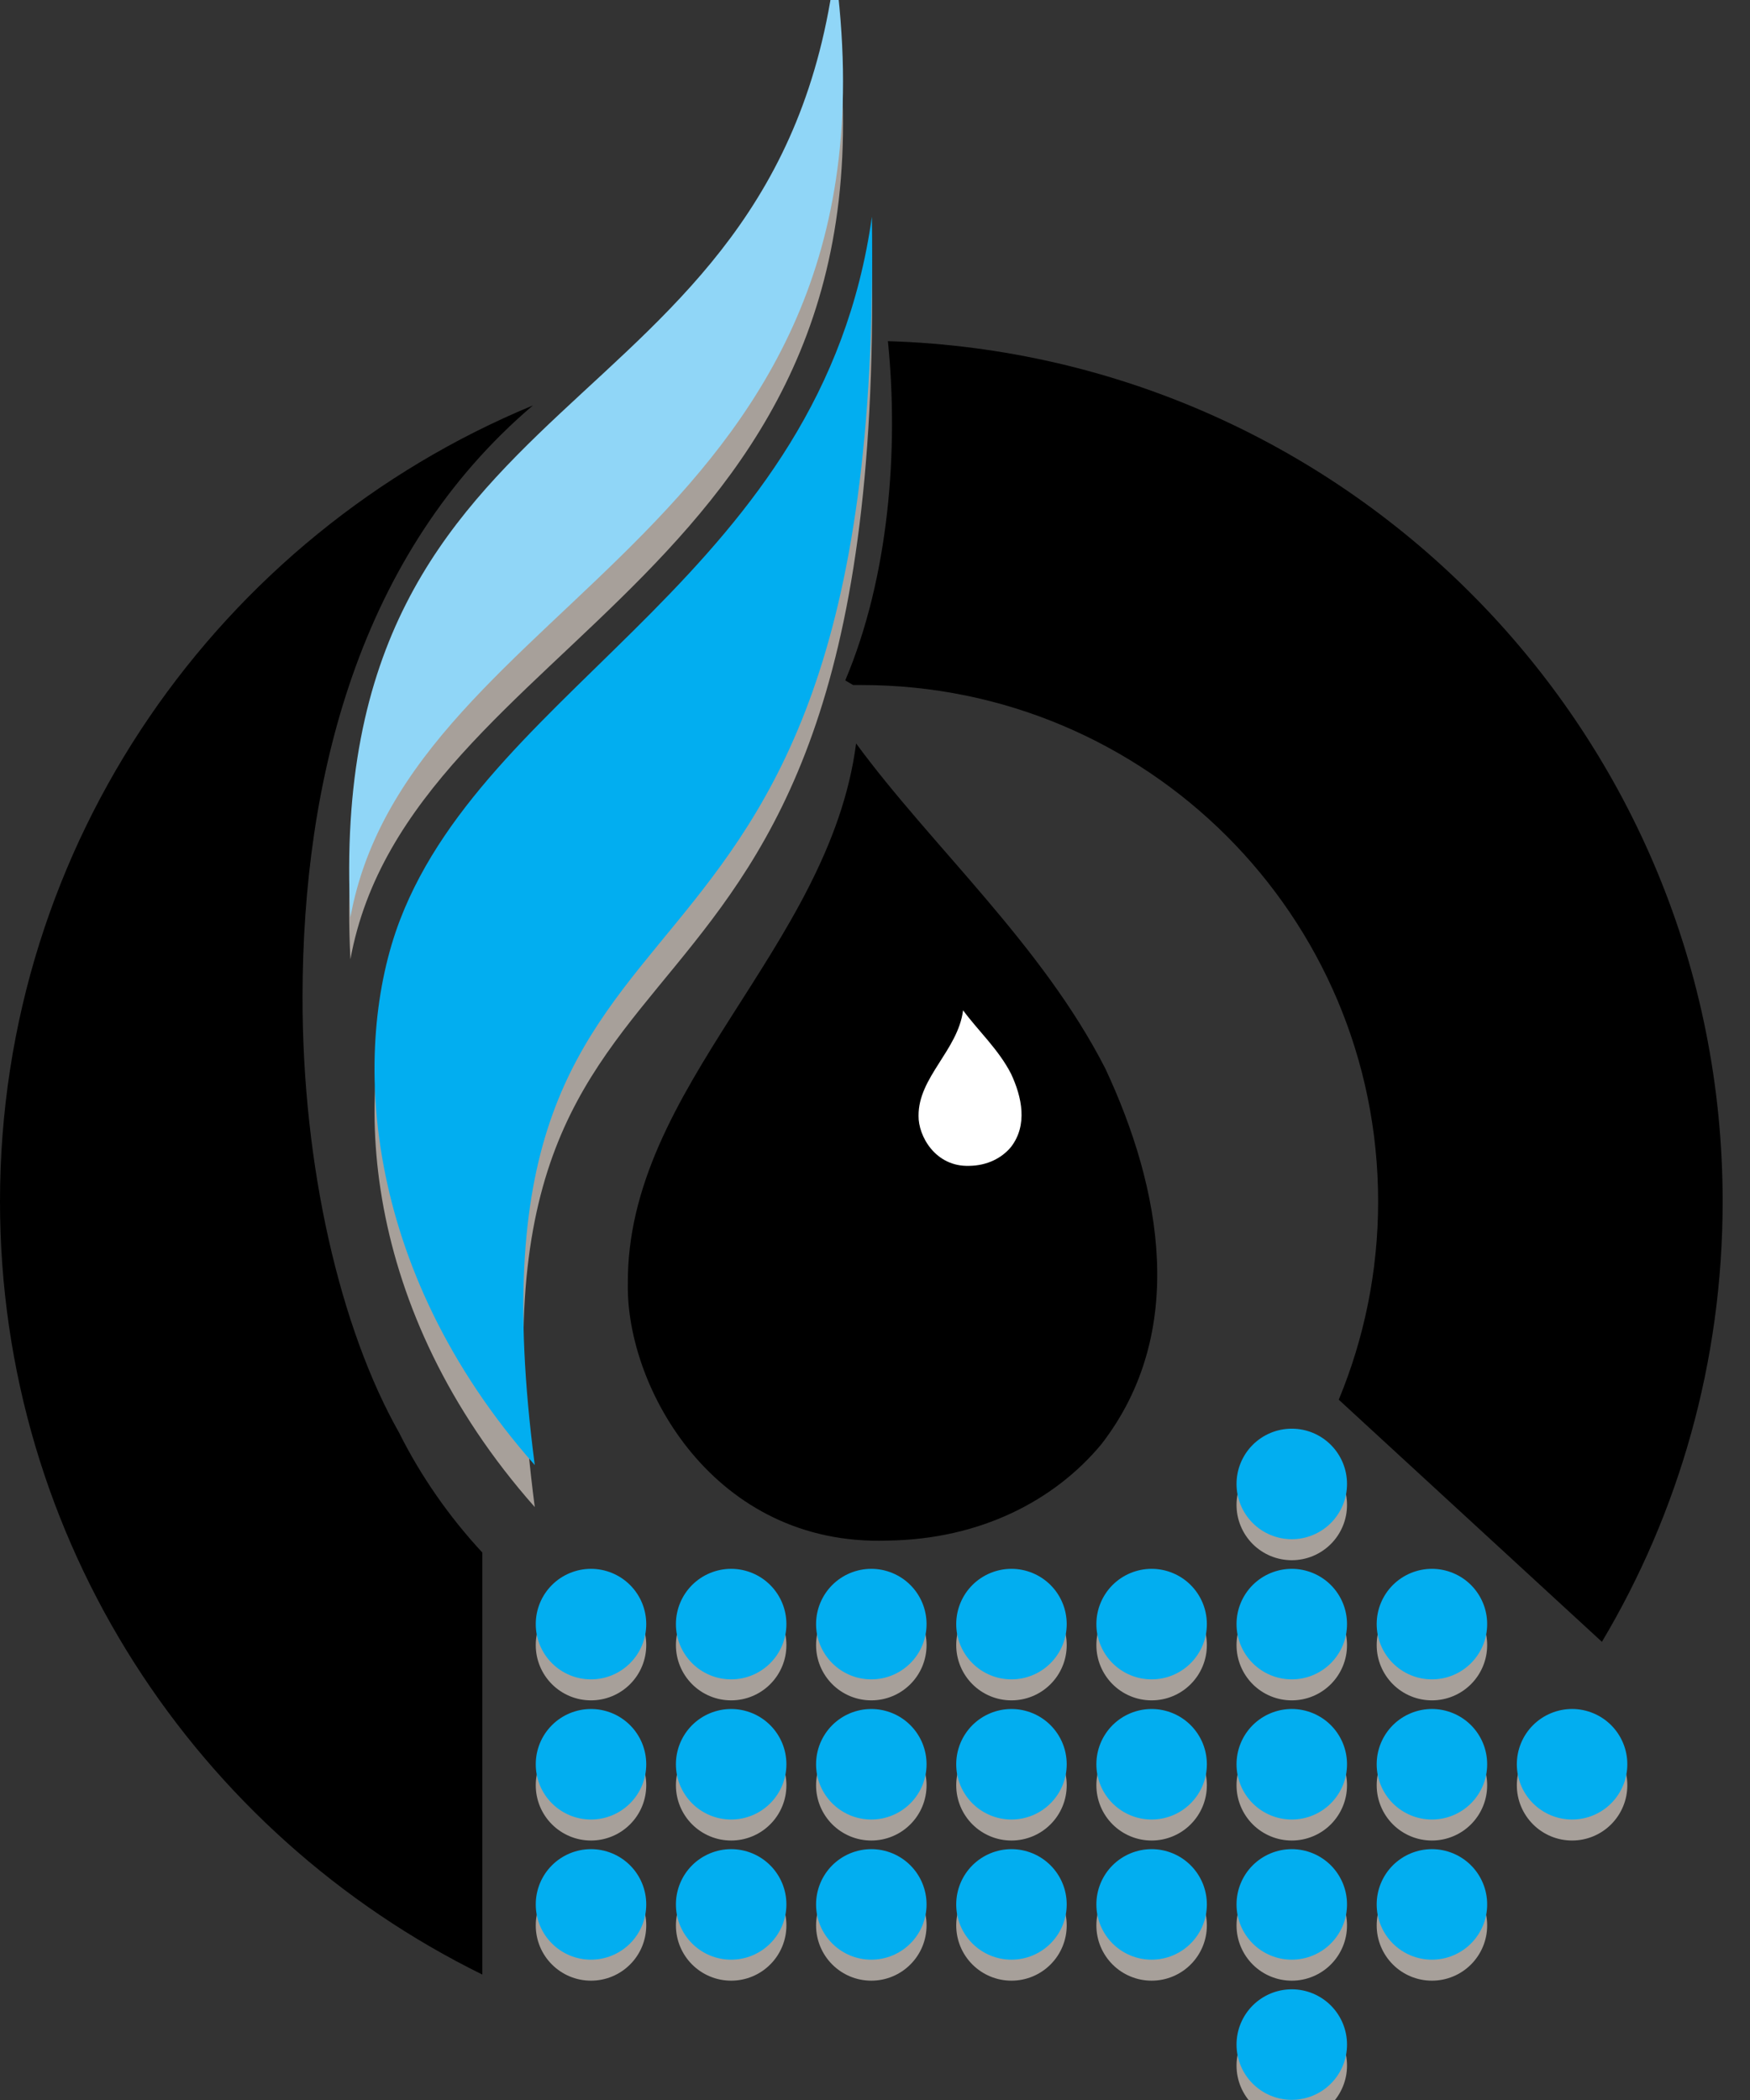 <?xml version="1.0" encoding="UTF-8"?> <svg xmlns="http://www.w3.org/2000/svg" width="80" height="96" viewBox="0 0 80 96" fill="none"><rect x="0" y="0" width="80" height="96" fill="#333333" stroke="none"/> <g clip-path="url(#clip0)"> <path d="M40.59 15.595C41.09 20.512 40.644 26.366 38.64 31.105L39 31.316C39.129 31.313 39.261 31.316 39.39 31.316C52.434 31.316 63 41.881 63 54.925C63 58.13 62.357 61.198 61.2 63.986L73.23 75.055C76.738 69.167 78.75 62.273 78.75 54.925C78.75 33.594 61.766 16.237 40.59 15.595ZM24.36 18.535C10.069 24.444 9.6e-07 38.508 0 54.925C0 70.439 9.002 83.849 22.05 90.266V70.975C20.536 69.34 19.246 67.499 18.24 65.486C15.568 60.763 13.817 53.361 13.83 45.535C13.846 35.688 16.386 25.324 24.36 18.535Z" fill="black"></path> <path fill-rule="evenodd" clip-rule="evenodd" d="M24.447 68.895C16.456 59.859 16.069 49.764 18.283 43.982C22.456 33.087 37.582 28.108 39.858 11.826C40.46 52.278 20.47 38.522 24.447 68.895Z" fill="#A7A09A"></path> <path fill-rule="evenodd" clip-rule="evenodd" d="M16.019 43.852C14.741 18.797 35.485 21.923 38.173 0.508C41.69 26.277 18.723 29.065 16.019 43.852Z" fill="#A7A09A"></path> <path fill-rule="evenodd" clip-rule="evenodd" d="M24.447 66.975C16.456 57.939 16.069 47.844 18.283 42.062C22.456 31.167 37.582 26.188 39.858 9.906C40.46 50.358 20.47 36.602 24.447 66.975Z" fill="#02AEF0"></path> <path fill-rule="evenodd" clip-rule="evenodd" d="M16.019 41.932C14.741 16.878 35.485 20.003 38.173 -1.412C41.69 24.358 18.723 27.145 16.019 41.932Z" fill="#90D6F7"></path> <path d="M29.543 75.205C29.543 75.536 29.477 75.865 29.351 76.171C29.224 76.478 29.038 76.756 28.803 76.991C28.569 77.226 28.29 77.412 27.984 77.539C27.677 77.666 27.349 77.731 27.017 77.731C26.685 77.731 26.357 77.666 26.05 77.539C25.744 77.412 25.465 77.226 25.231 76.991C24.996 76.756 24.81 76.478 24.683 76.171C24.557 75.865 24.491 75.536 24.492 75.205C24.491 74.873 24.557 74.544 24.683 74.238C24.81 73.931 24.996 73.653 25.231 73.418C25.465 73.184 25.744 72.998 26.05 72.871C26.357 72.744 26.685 72.678 27.017 72.678C27.349 72.678 27.677 72.744 27.984 72.871C28.29 72.998 28.569 73.184 28.803 73.418C29.038 73.653 29.224 73.931 29.351 74.238C29.477 74.544 29.543 74.873 29.543 75.205Z" fill="#A7A09A"></path> <path d="M29.543 81.612C29.543 81.944 29.477 82.272 29.351 82.579C29.224 82.885 29.038 83.164 28.803 83.398C28.569 83.633 28.29 83.819 27.984 83.946C27.677 84.073 27.349 84.138 27.017 84.138C26.685 84.138 26.357 84.073 26.05 83.946C25.744 83.819 25.465 83.633 25.231 83.398C24.996 83.164 24.81 82.885 24.683 82.579C24.557 82.272 24.491 81.944 24.492 81.612C24.491 81.28 24.557 80.952 24.683 80.645C24.81 80.339 24.996 80.06 25.231 79.826C25.465 79.591 25.744 79.405 26.05 79.278C26.357 79.151 26.685 79.085 27.017 79.085C27.349 79.085 27.677 79.151 27.984 79.278C28.29 79.405 28.569 79.591 28.803 79.826C29.038 80.06 29.224 80.339 29.351 80.645C29.477 80.952 29.543 81.28 29.543 81.612Z" fill="#A7A09A"></path> <path d="M29.543 88.019C29.543 88.351 29.477 88.679 29.351 88.986C29.224 89.292 29.038 89.571 28.803 89.805C28.569 90.04 28.29 90.226 27.984 90.353C27.677 90.48 27.349 90.545 27.017 90.545C26.685 90.545 26.357 90.48 26.05 90.353C25.744 90.226 25.465 90.04 25.231 89.805C24.996 89.571 24.81 89.292 24.683 88.986C24.557 88.679 24.491 88.351 24.492 88.019C24.491 87.687 24.557 87.359 24.683 87.052C24.81 86.746 24.996 86.467 25.231 86.233C25.465 85.998 25.744 85.812 26.05 85.685C26.357 85.558 26.685 85.492 27.017 85.492C27.349 85.492 27.677 85.558 27.984 85.685C28.29 85.812 28.569 85.998 28.803 86.233C29.038 86.467 29.224 86.746 29.351 87.052C29.477 87.359 29.543 87.687 29.543 88.019Z" fill="#A7A09A"></path> <path d="M35.95 75.205C35.95 75.536 35.885 75.865 35.758 76.171C35.631 76.478 35.445 76.756 35.21 76.991C34.976 77.226 34.697 77.412 34.391 77.539C34.084 77.666 33.756 77.731 33.424 77.731C33.092 77.731 32.764 77.666 32.458 77.539C32.151 77.412 31.873 77.226 31.638 76.991C31.404 76.756 31.218 76.478 31.091 76.171C30.964 75.865 30.899 75.536 30.899 75.205C30.899 74.873 30.964 74.544 31.091 74.238C31.218 73.931 31.404 73.653 31.638 73.418C31.873 73.184 32.151 72.998 32.458 72.871C32.764 72.744 33.092 72.678 33.424 72.678C33.756 72.678 34.084 72.744 34.391 72.871C34.697 72.998 34.976 73.184 35.21 73.418C35.445 73.653 35.631 73.931 35.758 74.238C35.885 74.544 35.95 74.873 35.95 75.205Z" fill="#A7A09A"></path> <path d="M35.95 81.612C35.95 81.944 35.885 82.272 35.758 82.579C35.631 82.885 35.445 83.164 35.21 83.398C34.976 83.633 34.697 83.819 34.391 83.946C34.084 84.073 33.756 84.138 33.424 84.138C33.092 84.138 32.764 84.073 32.458 83.946C32.151 83.819 31.873 83.633 31.638 83.398C31.404 83.164 31.218 82.885 31.091 82.579C30.964 82.272 30.899 81.944 30.899 81.612C30.899 81.28 30.964 80.952 31.091 80.645C31.218 80.339 31.404 80.06 31.638 79.826C31.873 79.591 32.151 79.405 32.458 79.278C32.764 79.151 33.092 79.085 33.424 79.085C33.756 79.085 34.084 79.151 34.391 79.278C34.697 79.405 34.976 79.591 35.21 79.826C35.445 80.06 35.631 80.339 35.758 80.645C35.885 80.952 35.95 81.28 35.95 81.612Z" fill="#A7A09A"></path> <path d="M35.95 88.019C35.95 88.351 35.885 88.679 35.758 88.986C35.631 89.292 35.445 89.571 35.21 89.805C34.976 90.04 34.697 90.226 34.391 90.353C34.084 90.48 33.756 90.545 33.424 90.545C33.092 90.545 32.764 90.48 32.458 90.353C32.151 90.226 31.873 90.04 31.638 89.805C31.404 89.571 31.218 89.292 31.091 88.986C30.964 88.679 30.899 88.351 30.899 88.019C30.899 87.687 30.964 87.359 31.091 87.052C31.218 86.746 31.404 86.467 31.638 86.233C31.873 85.998 32.151 85.812 32.458 85.685C32.764 85.558 33.092 85.492 33.424 85.492C33.756 85.492 34.084 85.558 34.391 85.685C34.697 85.812 34.976 85.998 35.21 86.233C35.445 86.467 35.631 86.746 35.758 87.052C35.885 87.359 35.95 87.687 35.95 88.019Z" fill="#A7A09A"></path> <path d="M42.357 75.205C42.357 75.536 42.291 75.865 42.165 76.171C42.038 76.478 41.852 76.756 41.617 76.991C41.383 77.226 41.104 77.412 40.798 77.539C40.491 77.666 40.163 77.731 39.831 77.731C39.499 77.731 39.171 77.666 38.864 77.539C38.558 77.412 38.28 77.226 38.045 76.991C37.811 76.756 37.625 76.478 37.498 76.171C37.371 75.865 37.306 75.536 37.306 75.205C37.306 74.873 37.371 74.544 37.498 74.238C37.625 73.931 37.811 73.653 38.045 73.418C38.28 73.184 38.558 72.998 38.864 72.871C39.171 72.744 39.499 72.678 39.831 72.678C40.163 72.678 40.491 72.744 40.798 72.871C41.104 72.998 41.383 73.184 41.617 73.418C41.852 73.653 42.038 73.931 42.165 74.238C42.291 74.544 42.357 74.873 42.357 75.205Z" fill="#A7A09A"></path> <path d="M42.357 81.612C42.357 81.944 42.291 82.272 42.165 82.579C42.038 82.885 41.852 83.164 41.617 83.398C41.383 83.633 41.104 83.819 40.798 83.946C40.491 84.073 40.163 84.138 39.831 84.138C39.499 84.138 39.171 84.073 38.864 83.946C38.558 83.819 38.28 83.633 38.045 83.398C37.811 83.164 37.625 82.885 37.498 82.579C37.371 82.272 37.306 81.944 37.306 81.612C37.306 81.28 37.371 80.952 37.498 80.645C37.625 80.339 37.811 80.06 38.045 79.826C38.28 79.591 38.558 79.405 38.864 79.278C39.171 79.151 39.499 79.085 39.831 79.085C40.163 79.085 40.491 79.151 40.798 79.278C41.104 79.405 41.383 79.591 41.617 79.826C41.852 80.06 42.038 80.339 42.165 80.645C42.291 80.952 42.357 81.28 42.357 81.612Z" fill="#A7A09A"></path> <path d="M42.357 88.019C42.357 88.351 42.291 88.679 42.165 88.986C42.038 89.292 41.852 89.571 41.617 89.805C41.383 90.04 41.104 90.226 40.798 90.353C40.491 90.48 40.163 90.545 39.831 90.545C39.499 90.545 39.171 90.48 38.864 90.353C38.558 90.226 38.28 90.04 38.045 89.805C37.811 89.571 37.625 89.292 37.498 88.986C37.371 88.679 37.306 88.351 37.306 88.019C37.306 87.687 37.371 87.359 37.498 87.052C37.625 86.746 37.811 86.467 38.045 86.233C38.28 85.998 38.558 85.812 38.864 85.685C39.171 85.558 39.499 85.492 39.831 85.492C40.163 85.492 40.491 85.558 40.798 85.685C41.104 85.812 41.383 85.998 41.617 86.233C41.852 86.467 42.038 86.746 42.165 87.052C42.291 87.359 42.357 87.687 42.357 88.019Z" fill="#A7A09A"></path> <path d="M48.764 75.205C48.764 75.536 48.699 75.865 48.572 76.171C48.445 76.478 48.259 76.756 48.024 76.991C47.79 77.226 47.511 77.412 47.205 77.539C46.898 77.666 46.57 77.731 46.238 77.731C45.907 77.731 45.578 77.666 45.272 77.539C44.965 77.412 44.687 77.226 44.452 76.991C44.218 76.756 44.032 76.478 43.905 76.171C43.778 75.865 43.713 75.536 43.713 75.205C43.713 74.873 43.778 74.544 43.905 74.238C44.032 73.931 44.218 73.653 44.452 73.418C44.687 73.184 44.965 72.998 45.272 72.871C45.578 72.744 45.907 72.678 46.238 72.678C46.57 72.678 46.898 72.744 47.205 72.871C47.511 72.998 47.79 73.184 48.024 73.418C48.259 73.653 48.445 73.931 48.572 74.238C48.699 74.544 48.764 74.873 48.764 75.205Z" fill="#A7A09A"></path> <path d="M48.764 81.612C48.764 81.944 48.699 82.272 48.572 82.579C48.445 82.885 48.259 83.164 48.024 83.398C47.79 83.633 47.511 83.819 47.205 83.946C46.898 84.073 46.57 84.138 46.238 84.138C45.907 84.138 45.578 84.073 45.272 83.946C44.965 83.819 44.687 83.633 44.452 83.398C44.218 83.164 44.032 82.885 43.905 82.579C43.778 82.272 43.713 81.944 43.713 81.612C43.713 81.28 43.778 80.952 43.905 80.645C44.032 80.339 44.218 80.06 44.452 79.826C44.687 79.591 44.965 79.405 45.272 79.278C45.578 79.151 45.907 79.085 46.238 79.085C46.57 79.085 46.898 79.151 47.205 79.278C47.511 79.405 47.79 79.591 48.024 79.826C48.259 80.06 48.445 80.339 48.572 80.645C48.699 80.952 48.764 81.28 48.764 81.612Z" fill="#A7A09A"></path> <path d="M48.764 88.019C48.764 88.351 48.699 88.679 48.572 88.986C48.445 89.292 48.259 89.571 48.024 89.805C47.79 90.04 47.511 90.226 47.205 90.353C46.898 90.48 46.57 90.545 46.238 90.545C45.907 90.545 45.578 90.48 45.272 90.353C44.965 90.226 44.687 90.04 44.452 89.805C44.218 89.571 44.032 89.292 43.905 88.986C43.778 88.679 43.713 88.351 43.713 88.019C43.713 87.687 43.778 87.359 43.905 87.052C44.032 86.746 44.218 86.467 44.452 86.233C44.687 85.998 44.965 85.812 45.272 85.685C45.578 85.558 45.907 85.492 46.238 85.492C46.57 85.492 46.898 85.558 47.205 85.685C47.511 85.812 47.79 85.998 48.024 86.233C48.259 86.467 48.445 86.746 48.572 87.052C48.699 87.359 48.764 87.687 48.764 88.019Z" fill="#A7A09A"></path> <path d="M55.171 75.205C55.171 75.536 55.106 75.865 54.979 76.171C54.852 76.478 54.666 76.756 54.431 76.991C54.197 77.226 53.919 77.412 53.612 77.539C53.306 77.666 52.977 77.731 52.645 77.731C52.314 77.731 51.985 77.666 51.679 77.539C51.372 77.412 51.094 77.226 50.859 76.991C50.625 76.756 50.439 76.478 50.312 76.171C50.185 75.865 50.12 75.536 50.12 75.205C50.12 74.873 50.185 74.544 50.312 74.238C50.439 73.931 50.625 73.653 50.859 73.418C51.094 73.184 51.372 72.998 51.679 72.871C51.985 72.744 52.314 72.678 52.645 72.678C52.977 72.678 53.306 72.744 53.612 72.871C53.919 72.998 54.197 73.184 54.431 73.418C54.666 73.653 54.852 73.931 54.979 74.238C55.106 74.544 55.171 74.873 55.171 75.205Z" fill="#A7A09A"></path> <path d="M55.171 81.612C55.171 81.944 55.106 82.272 54.979 82.579C54.852 82.885 54.666 83.164 54.431 83.398C54.197 83.633 53.919 83.819 53.612 83.946C53.306 84.073 52.977 84.138 52.645 84.138C52.314 84.138 51.985 84.073 51.679 83.946C51.372 83.819 51.094 83.633 50.859 83.398C50.625 83.164 50.439 82.885 50.312 82.579C50.185 82.272 50.12 81.944 50.12 81.612C50.12 81.28 50.185 80.952 50.312 80.645C50.439 80.339 50.625 80.06 50.859 79.826C51.094 79.591 51.372 79.405 51.679 79.278C51.985 79.151 52.314 79.085 52.645 79.085C52.977 79.085 53.306 79.151 53.612 79.278C53.919 79.405 54.197 79.591 54.431 79.826C54.666 80.06 54.852 80.339 54.979 80.645C55.106 80.952 55.171 81.28 55.171 81.612Z" fill="#A7A09A"></path> <path d="M55.171 88.019C55.171 88.351 55.106 88.679 54.979 88.986C54.852 89.292 54.666 89.571 54.431 89.805C54.197 90.04 53.919 90.226 53.612 90.353C53.306 90.48 52.977 90.545 52.645 90.545C52.314 90.545 51.985 90.48 51.679 90.353C51.372 90.226 51.094 90.04 50.859 89.805C50.625 89.571 50.439 89.292 50.312 88.986C50.185 88.679 50.12 88.351 50.12 88.019C50.12 87.687 50.185 87.359 50.312 87.052C50.439 86.746 50.625 86.467 50.859 86.233C51.094 85.998 51.372 85.812 51.679 85.685C51.985 85.558 52.314 85.492 52.645 85.492C52.977 85.492 53.306 85.558 53.612 85.685C53.919 85.812 54.197 85.998 54.431 86.233C54.666 86.467 54.852 86.746 54.979 87.052C55.106 87.359 55.171 87.687 55.171 88.019Z" fill="#A7A09A"></path> <path d="M61.578 75.205C61.578 75.536 61.513 75.865 61.386 76.171C61.259 76.478 61.073 76.756 60.839 76.991C60.604 77.226 60.326 77.412 60.019 77.539C59.713 77.666 59.384 77.731 59.053 77.731C58.721 77.731 58.392 77.666 58.086 77.539C57.779 77.412 57.501 77.226 57.266 76.991C57.032 76.756 56.846 76.478 56.719 76.171C56.592 75.865 56.527 75.536 56.527 75.205C56.527 74.873 56.592 74.544 56.719 74.238C56.846 73.931 57.032 73.653 57.266 73.418C57.501 73.184 57.779 72.998 58.086 72.871C58.392 72.744 58.721 72.678 59.053 72.678C59.384 72.678 59.713 72.744 60.019 72.871C60.326 72.998 60.604 73.184 60.839 73.418C61.073 73.653 61.259 73.931 61.386 74.238C61.513 74.544 61.578 74.873 61.578 75.205Z" fill="#A7A09A"></path> <path d="M61.578 81.612C61.578 81.943 61.513 82.272 61.386 82.578C61.259 82.885 61.073 83.163 60.839 83.398C60.604 83.633 60.326 83.819 60.019 83.946C59.713 84.073 59.384 84.138 59.053 84.138C58.721 84.138 58.392 84.073 58.086 83.946C57.779 83.819 57.501 83.633 57.266 83.398C57.032 83.163 56.846 82.885 56.719 82.578C56.592 82.272 56.527 81.943 56.527 81.612C56.527 81.28 56.592 80.951 56.719 80.645C56.846 80.338 57.032 80.06 57.266 79.825C57.501 79.591 57.779 79.404 58.086 79.278C58.392 79.151 58.721 79.085 59.053 79.085C59.384 79.085 59.713 79.151 60.019 79.278C60.326 79.404 60.604 79.591 60.839 79.825C61.073 80.06 61.259 80.338 61.386 80.645C61.513 80.951 61.578 81.28 61.578 81.612Z" fill="#A7A09A"></path> <path d="M61.578 88.019C61.578 88.35 61.513 88.679 61.386 88.985C61.259 89.292 61.073 89.57 60.839 89.805C60.604 90.04 60.326 90.226 60.019 90.353C59.713 90.48 59.384 90.545 59.053 90.545C58.721 90.545 58.392 90.48 58.086 90.353C57.779 90.226 57.501 90.04 57.266 89.805C57.032 89.57 56.846 89.292 56.719 88.985C56.592 88.679 56.527 88.35 56.527 88.019C56.527 87.687 56.592 87.358 56.719 87.052C56.846 86.745 57.032 86.467 57.266 86.232C57.501 85.998 57.779 85.811 58.086 85.684C58.392 85.558 58.721 85.492 59.053 85.492C59.384 85.492 59.713 85.558 60.019 85.684C60.326 85.811 60.604 85.998 60.839 86.232C61.073 86.467 61.259 86.745 61.386 87.052C61.513 87.358 61.578 87.687 61.578 88.019Z" fill="#A7A09A"></path> <path d="M61.578 68.797C61.578 69.129 61.513 69.458 61.386 69.764C61.259 70.071 61.073 70.349 60.839 70.584C60.604 70.818 60.326 71.004 60.019 71.132C59.713 71.258 59.384 71.324 59.053 71.324C58.721 71.324 58.392 71.258 58.086 71.132C57.779 71.004 57.501 70.818 57.266 70.584C57.032 70.349 56.846 70.071 56.719 69.764C56.592 69.458 56.527 69.129 56.527 68.797C56.527 68.466 56.592 68.137 56.719 67.831C56.846 67.524 57.032 67.246 57.266 67.011C57.501 66.776 57.779 66.59 58.086 66.463C58.392 66.336 58.721 66.271 59.053 66.271C59.384 66.271 59.713 66.336 60.019 66.463C60.326 66.59 60.604 66.776 60.839 67.011C61.073 67.246 61.259 67.524 61.386 67.831C61.513 68.137 61.578 68.466 61.578 68.797Z" fill="#A7A09A"></path> <path d="M61.578 94.426C61.578 94.758 61.513 95.086 61.386 95.393C61.259 95.699 61.073 95.978 60.839 96.212C60.604 96.447 60.326 96.633 60.019 96.76C59.713 96.887 59.384 96.952 59.053 96.952C58.721 96.952 58.392 96.887 58.086 96.76C57.779 96.633 57.501 96.447 57.266 96.212C57.032 95.978 56.846 95.699 56.719 95.393C56.592 95.086 56.527 94.758 56.527 94.426C56.527 94.094 56.592 93.766 56.719 93.459C56.846 93.153 57.032 92.874 57.266 92.639C57.501 92.405 57.779 92.219 58.086 92.092C58.392 91.965 58.721 91.899 59.053 91.899C59.384 91.899 59.713 91.965 60.019 92.092C60.326 92.219 60.604 92.405 60.839 92.639C61.073 92.874 61.259 93.153 61.386 93.459C61.513 93.766 61.578 94.094 61.578 94.426Z" fill="#A7A09A"></path> <path d="M67.985 75.205C67.985 75.536 67.92 75.865 67.793 76.171C67.666 76.478 67.48 76.756 67.246 76.991C67.011 77.226 66.733 77.412 66.426 77.539C66.12 77.666 65.791 77.731 65.46 77.731C65.128 77.731 64.799 77.666 64.493 77.539C64.186 77.412 63.908 77.226 63.673 76.991C63.439 76.756 63.253 76.478 63.126 76.171C62.999 75.865 62.934 75.536 62.934 75.205C62.934 74.873 62.999 74.544 63.126 74.238C63.253 73.931 63.439 73.653 63.673 73.418C63.908 73.184 64.186 72.998 64.493 72.871C64.799 72.744 65.128 72.678 65.46 72.678C65.791 72.678 66.12 72.744 66.426 72.871C66.733 72.998 67.011 73.184 67.246 73.418C67.48 73.653 67.666 73.931 67.793 74.238C67.92 74.544 67.985 74.873 67.985 75.205Z" fill="#A7A09A"></path> <path d="M67.985 81.612C67.985 81.943 67.92 82.272 67.793 82.578C67.666 82.885 67.48 83.163 67.246 83.398C67.011 83.633 66.733 83.819 66.426 83.946C66.12 84.073 65.791 84.138 65.46 84.138C65.128 84.138 64.799 84.073 64.493 83.946C64.186 83.819 63.908 83.633 63.673 83.398C63.439 83.163 63.253 82.885 63.126 82.578C62.999 82.272 62.934 81.943 62.934 81.612C62.934 81.28 62.999 80.951 63.126 80.645C63.253 80.338 63.439 80.06 63.673 79.825C63.908 79.591 64.186 79.404 64.493 79.278C64.799 79.151 65.128 79.085 65.46 79.085C65.791 79.085 66.12 79.151 66.426 79.278C66.733 79.404 67.011 79.591 67.246 79.825C67.48 80.06 67.666 80.338 67.793 80.645C67.92 80.951 67.985 81.28 67.985 81.612Z" fill="#A7A09A"></path> <path d="M67.985 88.019C67.985 88.35 67.92 88.679 67.793 88.985C67.666 89.292 67.48 89.57 67.246 89.805C67.011 90.04 66.733 90.226 66.426 90.353C66.12 90.48 65.791 90.545 65.46 90.545C65.128 90.545 64.799 90.48 64.493 90.353C64.186 90.226 63.908 90.04 63.673 89.805C63.439 89.57 63.253 89.292 63.126 88.985C62.999 88.679 62.934 88.35 62.934 88.019C62.934 87.687 62.999 87.358 63.126 87.052C63.253 86.745 63.439 86.467 63.673 86.232C63.908 85.998 64.186 85.811 64.493 85.684C64.799 85.558 65.128 85.492 65.46 85.492C65.791 85.492 66.12 85.558 66.426 85.684C66.733 85.811 67.011 85.998 67.246 86.232C67.48 86.467 67.666 86.745 67.793 87.052C67.92 87.358 67.985 87.687 67.985 88.019Z" fill="#A7A09A"></path> <path d="M74.392 81.612C74.392 81.943 74.327 82.272 74.2 82.578C74.073 82.885 73.887 83.163 73.653 83.398C73.418 83.633 73.14 83.819 72.833 83.946C72.527 84.073 72.198 84.138 71.867 84.138C71.535 84.138 71.207 84.073 70.9 83.946C70.594 83.819 70.315 83.633 70.081 83.398C69.846 83.163 69.66 82.885 69.533 82.578C69.406 82.272 69.341 81.943 69.341 81.612C69.341 81.28 69.406 80.951 69.533 80.645C69.66 80.338 69.846 80.06 70.081 79.825C70.315 79.591 70.594 79.404 70.9 79.278C71.207 79.151 71.535 79.085 71.867 79.085C72.198 79.085 72.527 79.151 72.833 79.278C73.14 79.404 73.418 79.591 73.653 79.825C73.887 80.06 74.073 80.338 74.2 80.645C74.327 80.951 74.392 81.28 74.392 81.612Z" fill="#A7A09A"></path> <path d="M29.543 74.245C29.543 74.576 29.477 74.905 29.351 75.211C29.224 75.518 29.038 75.796 28.803 76.031C28.569 76.266 28.29 76.452 27.984 76.579C27.677 76.706 27.349 76.771 27.017 76.771C26.685 76.771 26.357 76.706 26.05 76.579C25.744 76.452 25.465 76.266 25.231 76.031C24.996 75.796 24.81 75.518 24.683 75.211C24.557 74.905 24.491 74.576 24.492 74.245C24.491 73.913 24.557 73.584 24.683 73.278C24.81 72.971 24.996 72.693 25.231 72.458C25.465 72.224 25.744 72.038 26.05 71.911C26.357 71.784 26.685 71.718 27.017 71.718C27.349 71.718 27.677 71.784 27.984 71.911C28.29 72.038 28.569 72.224 28.803 72.458C29.038 72.693 29.224 72.971 29.351 73.278C29.477 73.584 29.543 73.913 29.543 74.245Z" fill="#02AEF0"></path> <path d="M29.543 80.652C29.543 80.984 29.477 81.312 29.351 81.619C29.224 81.925 29.038 82.204 28.803 82.438C28.569 82.673 28.29 82.859 27.984 82.986C27.677 83.113 27.349 83.178 27.017 83.178C26.685 83.178 26.357 83.113 26.05 82.986C25.744 82.859 25.465 82.673 25.231 82.438C24.996 82.204 24.81 81.925 24.683 81.619C24.557 81.312 24.491 80.984 24.492 80.652C24.491 80.32 24.557 79.992 24.683 79.685C24.81 79.379 24.996 79.1 25.231 78.865C25.465 78.631 25.744 78.445 26.05 78.318C26.357 78.191 26.685 78.126 27.017 78.126C27.349 78.126 27.677 78.191 27.984 78.318C28.29 78.445 28.569 78.631 28.803 78.865C29.038 79.1 29.224 79.379 29.351 79.685C29.477 79.992 29.543 80.32 29.543 80.652Z" fill="#02AEF0"></path> <path d="M29.543 87.059C29.543 87.391 29.477 87.719 29.351 88.026C29.224 88.332 29.038 88.611 28.803 88.845C28.569 89.08 28.29 89.266 27.984 89.393C27.677 89.52 27.349 89.585 27.017 89.585C26.685 89.585 26.357 89.52 26.05 89.393C25.744 89.266 25.465 89.08 25.231 88.845C24.996 88.611 24.81 88.332 24.683 88.026C24.557 87.719 24.491 87.391 24.492 87.059C24.491 86.727 24.557 86.399 24.683 86.092C24.81 85.786 24.996 85.507 25.231 85.272C25.465 85.038 25.744 84.852 26.05 84.725C26.357 84.598 26.685 84.532 27.017 84.532C27.349 84.532 27.677 84.598 27.984 84.725C28.29 84.852 28.569 85.038 28.803 85.272C29.038 85.507 29.224 85.786 29.351 86.092C29.477 86.399 29.543 86.727 29.543 87.059Z" fill="#02AEF0"></path> <path d="M35.95 74.245C35.95 74.576 35.885 74.905 35.758 75.211C35.631 75.518 35.445 75.796 35.21 76.031C34.976 76.266 34.697 76.452 34.391 76.579C34.084 76.706 33.756 76.771 33.424 76.771C33.092 76.771 32.764 76.706 32.458 76.579C32.151 76.452 31.873 76.266 31.638 76.031C31.404 75.796 31.218 75.518 31.091 75.211C30.964 74.905 30.899 74.576 30.899 74.245C30.899 73.913 30.964 73.584 31.091 73.278C31.218 72.971 31.404 72.693 31.638 72.458C31.873 72.224 32.151 72.038 32.458 71.911C32.764 71.784 33.092 71.718 33.424 71.718C33.756 71.718 34.084 71.784 34.391 71.911C34.697 72.038 34.976 72.224 35.21 72.458C35.445 72.693 35.631 72.971 35.758 73.278C35.885 73.584 35.95 73.913 35.95 74.245Z" fill="#02AEF0"></path> <path d="M35.95 80.652C35.95 80.984 35.885 81.312 35.758 81.619C35.631 81.925 35.445 82.204 35.21 82.438C34.976 82.673 34.697 82.859 34.391 82.986C34.084 83.113 33.756 83.178 33.424 83.178C33.092 83.178 32.764 83.113 32.458 82.986C32.151 82.859 31.873 82.673 31.638 82.438C31.404 82.204 31.218 81.925 31.091 81.619C30.964 81.312 30.899 80.984 30.899 80.652C30.899 80.32 30.964 79.992 31.091 79.685C31.218 79.379 31.404 79.1 31.638 78.865C31.873 78.631 32.151 78.445 32.458 78.318C32.764 78.191 33.092 78.126 33.424 78.126C33.756 78.126 34.084 78.191 34.391 78.318C34.697 78.445 34.976 78.631 35.21 78.865C35.445 79.1 35.631 79.379 35.758 79.685C35.885 79.992 35.95 80.32 35.95 80.652Z" fill="#02AEF0"></path> <path d="M35.95 87.059C35.95 87.391 35.885 87.719 35.758 88.026C35.631 88.332 35.445 88.611 35.21 88.845C34.976 89.08 34.697 89.266 34.391 89.393C34.084 89.52 33.756 89.585 33.424 89.585C33.092 89.585 32.764 89.52 32.458 89.393C32.151 89.266 31.873 89.08 31.638 88.845C31.404 88.611 31.218 88.332 31.091 88.026C30.964 87.719 30.899 87.391 30.899 87.059C30.899 86.727 30.964 86.399 31.091 86.092C31.218 85.786 31.404 85.507 31.638 85.272C31.873 85.038 32.151 84.852 32.458 84.725C32.764 84.598 33.092 84.532 33.424 84.532C33.756 84.532 34.084 84.598 34.391 84.725C34.697 84.852 34.976 85.038 35.21 85.272C35.445 85.507 35.631 85.786 35.758 86.092C35.885 86.399 35.95 86.727 35.95 87.059Z" fill="#02AEF0"></path> <path d="M42.357 74.245C42.357 74.576 42.291 74.905 42.165 75.211C42.038 75.518 41.852 75.796 41.617 76.031C41.383 76.266 41.104 76.452 40.798 76.579C40.491 76.706 40.163 76.771 39.831 76.771C39.499 76.771 39.171 76.706 38.864 76.579C38.558 76.452 38.28 76.266 38.045 76.031C37.811 75.796 37.625 75.518 37.498 75.211C37.371 74.905 37.306 74.576 37.306 74.245C37.306 73.913 37.371 73.584 37.498 73.278C37.625 72.971 37.811 72.693 38.045 72.458C38.28 72.224 38.558 72.038 38.864 71.911C39.171 71.784 39.499 71.718 39.831 71.718C40.163 71.718 40.491 71.784 40.798 71.911C41.104 72.038 41.383 72.224 41.617 72.458C41.852 72.693 42.038 72.971 42.165 73.278C42.291 73.584 42.357 73.913 42.357 74.245Z" fill="#02AEF0"></path> <path d="M42.357 80.652C42.357 80.984 42.291 81.312 42.165 81.619C42.038 81.925 41.852 82.204 41.617 82.438C41.383 82.673 41.104 82.859 40.798 82.986C40.491 83.113 40.163 83.178 39.831 83.178C39.499 83.178 39.171 83.113 38.864 82.986C38.558 82.859 38.28 82.673 38.045 82.438C37.811 82.204 37.625 81.925 37.498 81.619C37.371 81.312 37.306 80.984 37.306 80.652C37.306 80.32 37.371 79.992 37.498 79.685C37.625 79.379 37.811 79.1 38.045 78.865C38.28 78.631 38.558 78.445 38.864 78.318C39.171 78.191 39.499 78.126 39.831 78.126C40.163 78.126 40.491 78.191 40.798 78.318C41.104 78.445 41.383 78.631 41.617 78.865C41.852 79.1 42.038 79.379 42.165 79.685C42.291 79.992 42.357 80.32 42.357 80.652Z" fill="#02AEF0"></path> <path d="M42.357 87.059C42.357 87.391 42.291 87.719 42.165 88.026C42.038 88.332 41.852 88.611 41.617 88.845C41.383 89.08 41.104 89.266 40.798 89.393C40.491 89.52 40.163 89.585 39.831 89.585C39.499 89.585 39.171 89.52 38.864 89.393C38.558 89.266 38.28 89.08 38.045 88.845C37.811 88.611 37.625 88.332 37.498 88.026C37.371 87.719 37.306 87.391 37.306 87.059C37.306 86.727 37.371 86.399 37.498 86.092C37.625 85.786 37.811 85.507 38.045 85.272C38.28 85.038 38.558 84.852 38.864 84.725C39.171 84.598 39.499 84.532 39.831 84.532C40.163 84.532 40.491 84.598 40.798 84.725C41.104 84.852 41.383 85.038 41.617 85.272C41.852 85.507 42.038 85.786 42.165 86.092C42.291 86.399 42.357 86.727 42.357 87.059Z" fill="#02AEF0"></path> <path d="M48.764 74.245C48.764 74.576 48.699 74.905 48.572 75.211C48.445 75.518 48.259 75.796 48.024 76.031C47.79 76.266 47.511 76.452 47.205 76.579C46.898 76.706 46.57 76.771 46.238 76.771C45.907 76.771 45.578 76.706 45.272 76.579C44.965 76.452 44.687 76.266 44.452 76.031C44.218 75.796 44.032 75.518 43.905 75.211C43.778 74.905 43.713 74.576 43.713 74.245C43.713 73.913 43.778 73.584 43.905 73.278C44.032 72.971 44.218 72.693 44.452 72.458C44.687 72.224 44.965 72.038 45.272 71.911C45.578 71.784 45.907 71.718 46.238 71.718C46.57 71.718 46.898 71.784 47.205 71.911C47.511 72.038 47.79 72.224 48.024 72.458C48.259 72.693 48.445 72.971 48.572 73.278C48.699 73.584 48.764 73.913 48.764 74.245Z" fill="#02AEF0"></path> <path d="M48.764 80.652C48.764 80.984 48.699 81.312 48.572 81.619C48.445 81.925 48.259 82.204 48.024 82.438C47.79 82.673 47.511 82.859 47.205 82.986C46.898 83.113 46.57 83.178 46.238 83.178C45.907 83.178 45.578 83.113 45.272 82.986C44.965 82.859 44.687 82.673 44.452 82.438C44.218 82.204 44.032 81.925 43.905 81.619C43.778 81.312 43.713 80.984 43.713 80.652C43.713 80.32 43.778 79.992 43.905 79.685C44.032 79.379 44.218 79.1 44.452 78.865C44.687 78.631 44.965 78.445 45.272 78.318C45.578 78.191 45.907 78.126 46.238 78.126C46.57 78.126 46.898 78.191 47.205 78.318C47.511 78.445 47.79 78.631 48.024 78.865C48.259 79.1 48.445 79.379 48.572 79.685C48.699 79.992 48.764 80.32 48.764 80.652Z" fill="#02AEF0"></path> <path d="M48.764 87.059C48.764 87.391 48.699 87.719 48.572 88.026C48.445 88.332 48.259 88.611 48.024 88.845C47.79 89.08 47.511 89.266 47.205 89.393C46.898 89.52 46.57 89.585 46.238 89.585C45.907 89.585 45.578 89.52 45.272 89.393C44.965 89.266 44.687 89.08 44.452 88.845C44.218 88.611 44.032 88.332 43.905 88.026C43.778 87.719 43.713 87.391 43.713 87.059C43.713 86.727 43.778 86.399 43.905 86.092C44.032 85.786 44.218 85.507 44.452 85.272C44.687 85.038 44.965 84.852 45.272 84.725C45.578 84.598 45.907 84.532 46.238 84.532C46.57 84.532 46.898 84.598 47.205 84.725C47.511 84.852 47.79 85.038 48.024 85.272C48.259 85.507 48.445 85.786 48.572 86.092C48.699 86.399 48.764 86.727 48.764 87.059Z" fill="#02AEF0"></path> <path d="M55.171 74.245C55.171 74.576 55.106 74.905 54.979 75.211C54.852 75.518 54.666 75.796 54.431 76.031C54.197 76.266 53.919 76.452 53.612 76.579C53.306 76.706 52.977 76.771 52.645 76.771C52.314 76.771 51.985 76.706 51.679 76.579C51.372 76.452 51.094 76.266 50.859 76.031C50.625 75.796 50.439 75.518 50.312 75.211C50.185 74.905 50.12 74.576 50.12 74.245C50.12 73.913 50.185 73.584 50.312 73.278C50.439 72.971 50.625 72.693 50.859 72.458C51.094 72.224 51.372 72.038 51.679 71.911C51.985 71.784 52.314 71.718 52.645 71.718C52.977 71.718 53.306 71.784 53.612 71.911C53.919 72.038 54.197 72.224 54.431 72.458C54.666 72.693 54.852 72.971 54.979 73.278C55.106 73.584 55.171 73.913 55.171 74.245Z" fill="#02AEF0"></path> <path d="M55.171 80.652C55.171 80.984 55.106 81.312 54.979 81.619C54.852 81.925 54.666 82.204 54.431 82.438C54.197 82.673 53.919 82.859 53.612 82.986C53.306 83.113 52.977 83.178 52.645 83.178C52.314 83.178 51.985 83.113 51.679 82.986C51.372 82.859 51.094 82.673 50.859 82.438C50.625 82.204 50.439 81.925 50.312 81.619C50.185 81.312 50.12 80.984 50.12 80.652C50.12 80.32 50.185 79.992 50.312 79.685C50.439 79.379 50.625 79.1 50.859 78.865C51.094 78.631 51.372 78.445 51.679 78.318C51.985 78.191 52.314 78.126 52.645 78.126C52.977 78.126 53.306 78.191 53.612 78.318C53.919 78.445 54.197 78.631 54.431 78.865C54.666 79.1 54.852 79.379 54.979 79.685C55.106 79.992 55.171 80.32 55.171 80.652Z" fill="#02AEF0"></path> <path d="M55.171 87.059C55.171 87.391 55.106 87.719 54.979 88.026C54.852 88.332 54.666 88.611 54.431 88.845C54.197 89.08 53.919 89.266 53.612 89.393C53.306 89.52 52.977 89.585 52.645 89.585C52.314 89.585 51.985 89.52 51.679 89.393C51.372 89.266 51.094 89.08 50.859 88.845C50.625 88.611 50.439 88.332 50.312 88.026C50.185 87.719 50.12 87.391 50.12 87.059C50.12 86.727 50.185 86.399 50.312 86.092C50.439 85.786 50.625 85.507 50.859 85.272C51.094 85.038 51.372 84.852 51.679 84.725C51.985 84.598 52.314 84.532 52.645 84.532C52.977 84.532 53.306 84.598 53.612 84.725C53.919 84.852 54.197 85.038 54.431 85.272C54.666 85.507 54.852 85.786 54.979 86.092C55.106 86.399 55.171 86.727 55.171 87.059Z" fill="#02AEF0"></path> <path d="M61.578 74.245C61.578 74.576 61.513 74.905 61.386 75.211C61.259 75.518 61.073 75.796 60.839 76.031C60.604 76.266 60.326 76.452 60.019 76.579C59.713 76.706 59.384 76.771 59.053 76.771C58.721 76.771 58.392 76.706 58.086 76.579C57.779 76.452 57.501 76.266 57.266 76.031C57.032 75.796 56.846 75.518 56.719 75.211C56.592 74.905 56.527 74.576 56.527 74.245C56.527 73.913 56.592 73.584 56.719 73.278C56.846 72.971 57.032 72.693 57.266 72.458C57.501 72.224 57.779 72.038 58.086 71.911C58.392 71.784 58.721 71.718 59.053 71.718C59.384 71.718 59.713 71.784 60.019 71.911C60.326 72.038 60.604 72.224 60.839 72.458C61.073 72.693 61.259 72.971 61.386 73.278C61.513 73.584 61.578 73.913 61.578 74.245Z" fill="#02AEF0"></path> <path d="M61.578 80.652C61.578 80.983 61.513 81.312 61.386 81.618C61.259 81.925 61.073 82.203 60.839 82.438C60.604 82.673 60.326 82.859 60.019 82.986C59.713 83.113 59.384 83.178 59.053 83.178C58.721 83.178 58.392 83.113 58.086 82.986C57.779 82.859 57.501 82.673 57.266 82.438C57.032 82.203 56.846 81.925 56.719 81.618C56.592 81.312 56.527 80.983 56.527 80.652C56.527 80.32 56.592 79.991 56.719 79.685C56.846 79.378 57.032 79.1 57.266 78.865C57.501 78.631 57.779 78.445 58.086 78.318C58.392 78.191 58.721 78.125 59.053 78.125C59.384 78.125 59.713 78.191 60.019 78.318C60.326 78.445 60.604 78.631 60.839 78.865C61.073 79.1 61.259 79.378 61.386 79.685C61.513 79.991 61.578 80.32 61.578 80.652Z" fill="#02AEF0"></path> <path d="M61.578 87.059C61.578 87.39 61.513 87.719 61.386 88.025C61.259 88.332 61.073 88.61 60.839 88.845C60.604 89.08 60.326 89.266 60.019 89.393C59.713 89.52 59.384 89.585 59.053 89.585C58.721 89.585 58.392 89.52 58.086 89.393C57.779 89.266 57.501 89.08 57.266 88.845C57.032 88.61 56.846 88.332 56.719 88.025C56.592 87.719 56.527 87.39 56.527 87.059C56.527 86.727 56.592 86.398 56.719 86.092C56.846 85.785 57.032 85.507 57.266 85.272C57.501 85.038 57.779 84.852 58.086 84.725C58.392 84.598 58.721 84.532 59.053 84.532C59.384 84.532 59.713 84.598 60.019 84.725C60.326 84.852 60.604 85.038 60.839 85.272C61.073 85.507 61.259 85.785 61.386 86.092C61.513 86.398 61.578 86.727 61.578 87.059Z" fill="#02AEF0"></path> <path d="M61.578 67.838C61.578 68.169 61.513 68.498 61.386 68.804C61.259 69.111 61.073 69.389 60.839 69.624C60.604 69.859 60.326 70.045 60.019 70.171C59.713 70.299 59.384 70.364 59.053 70.364C58.721 70.364 58.392 70.299 58.086 70.171C57.779 70.045 57.501 69.859 57.266 69.624C57.032 69.389 56.846 69.111 56.719 68.804C56.592 68.498 56.527 68.169 56.527 67.838C56.527 67.506 56.592 67.177 56.719 66.871C56.846 66.564 57.032 66.286 57.266 66.051C57.501 65.817 57.779 65.63 58.086 65.503C58.392 65.376 58.721 65.311 59.053 65.311C59.384 65.311 59.713 65.376 60.019 65.503C60.326 65.63 60.604 65.817 60.839 66.051C61.073 66.286 61.259 66.564 61.386 66.871C61.513 67.177 61.578 67.506 61.578 67.838Z" fill="#02AEF0"></path> <path d="M61.578 93.466C61.578 93.798 61.513 94.126 61.386 94.433C61.259 94.739 61.073 95.018 60.839 95.252C60.604 95.487 60.326 95.673 60.019 95.8C59.713 95.927 59.384 95.992 59.053 95.992C58.721 95.992 58.392 95.927 58.086 95.8C57.779 95.673 57.501 95.487 57.266 95.252C57.032 95.018 56.846 94.739 56.719 94.433C56.592 94.126 56.527 93.798 56.527 93.466C56.527 93.134 56.592 92.806 56.719 92.499C56.846 92.193 57.032 91.914 57.266 91.68C57.501 91.445 57.779 91.259 58.086 91.132C58.392 91.005 58.721 90.939 59.053 90.939C59.384 90.939 59.713 91.005 60.019 91.132C60.326 91.259 60.604 91.445 60.839 91.68C61.073 91.914 61.259 92.193 61.386 92.499C61.513 92.806 61.578 93.134 61.578 93.466Z" fill="#02AEF0"></path> <path d="M67.985 74.245C67.985 74.576 67.92 74.905 67.793 75.211C67.666 75.518 67.48 75.796 67.246 76.031C67.011 76.266 66.733 76.452 66.426 76.579C66.12 76.706 65.791 76.771 65.46 76.771C65.128 76.771 64.799 76.706 64.493 76.579C64.186 76.452 63.908 76.266 63.673 76.031C63.439 75.796 63.253 75.518 63.126 75.211C62.999 74.905 62.934 74.576 62.934 74.245C62.934 73.913 62.999 73.584 63.126 73.278C63.253 72.971 63.439 72.693 63.673 72.458C63.908 72.224 64.186 72.038 64.493 71.911C64.799 71.784 65.128 71.718 65.46 71.718C65.791 71.718 66.12 71.784 66.426 71.911C66.733 72.038 67.011 72.224 67.246 72.458C67.48 72.693 67.666 72.971 67.793 73.278C67.92 73.584 67.985 73.913 67.985 74.245Z" fill="#02AEF0"></path> <path d="M67.985 80.652C67.985 80.983 67.92 81.312 67.793 81.618C67.666 81.925 67.48 82.203 67.246 82.438C67.011 82.673 66.733 82.859 66.426 82.986C66.12 83.113 65.791 83.178 65.46 83.178C65.128 83.178 64.799 83.113 64.493 82.986C64.186 82.859 63.908 82.673 63.673 82.438C63.439 82.203 63.253 81.925 63.126 81.618C62.999 81.312 62.934 80.983 62.934 80.652C62.934 80.32 62.999 79.991 63.126 79.685C63.253 79.378 63.439 79.1 63.673 78.865C63.908 78.631 64.186 78.445 64.493 78.318C64.799 78.191 65.128 78.125 65.46 78.125C65.791 78.125 66.12 78.191 66.426 78.318C66.733 78.445 67.011 78.631 67.246 78.865C67.48 79.1 67.666 79.378 67.793 79.685C67.92 79.991 67.985 80.32 67.985 80.652Z" fill="#02AEF0"></path> <path d="M67.985 87.059C67.985 87.39 67.92 87.719 67.793 88.025C67.666 88.332 67.48 88.61 67.246 88.845C67.011 89.08 66.733 89.266 66.426 89.393C66.12 89.52 65.791 89.585 65.46 89.585C65.128 89.585 64.799 89.52 64.493 89.393C64.186 89.266 63.908 89.08 63.673 88.845C63.439 88.61 63.253 88.332 63.126 88.025C62.999 87.719 62.934 87.39 62.934 87.059C62.934 86.727 62.999 86.398 63.126 86.092C63.253 85.785 63.439 85.507 63.673 85.272C63.908 85.038 64.186 84.852 64.493 84.725C64.799 84.598 65.128 84.532 65.46 84.532C65.791 84.532 66.12 84.598 66.426 84.725C66.733 84.852 67.011 85.038 67.246 85.272C67.48 85.507 67.666 85.785 67.793 86.092C67.92 86.398 67.985 86.727 67.985 87.059Z" fill="#02AEF0"></path> <path d="M74.392 80.652C74.392 80.983 74.327 81.312 74.2 81.618C74.073 81.925 73.887 82.203 73.653 82.438C73.418 82.673 73.14 82.859 72.833 82.986C72.527 83.113 72.198 83.178 71.867 83.178C71.535 83.178 71.207 83.113 70.9 82.986C70.594 82.859 70.315 82.673 70.081 82.438C69.846 82.203 69.66 81.925 69.533 81.618C69.406 81.312 69.341 80.983 69.341 80.652C69.341 80.32 69.406 79.991 69.533 79.685C69.66 79.378 69.846 79.1 70.081 78.865C70.315 78.631 70.594 78.445 70.9 78.318C71.207 78.191 71.535 78.125 71.867 78.125C72.198 78.125 72.527 78.191 72.833 78.318C73.14 78.445 73.418 78.631 73.653 78.865C73.887 79.1 74.073 79.378 74.2 79.685C74.327 79.991 74.392 80.32 74.392 80.652Z" fill="#02AEF0"></path> <path fill-rule="evenodd" clip-rule="evenodd" d="M39.136 33.986C37.921 43.35 28.628 49.664 28.701 58.708C28.625 63.435 32.647 70.698 40.581 70.427C44.796 70.37 48.2 68.61 50.351 66.019C54.324 60.882 53.08 54.302 50.528 48.846C47.624 43.166 42.576 38.675 39.136 33.986Z" fill="black"></path> <path fill-rule="evenodd" clip-rule="evenodd" d="M44.027 46.186C43.79 48.013 41.977 49.245 41.991 51.009C41.977 51.932 42.761 53.349 44.309 53.296C45.131 53.285 45.796 52.941 46.215 52.436C46.99 51.434 46.717 50.15 46.218 49.085C45.652 47.977 44.698 47.101 44.027 46.186Z" fill="white"></path> </g> <defs> <clipPath id="clip0"> <rect width="79.059" height="96" fill="white"></rect> </clipPath> </defs> </svg> 